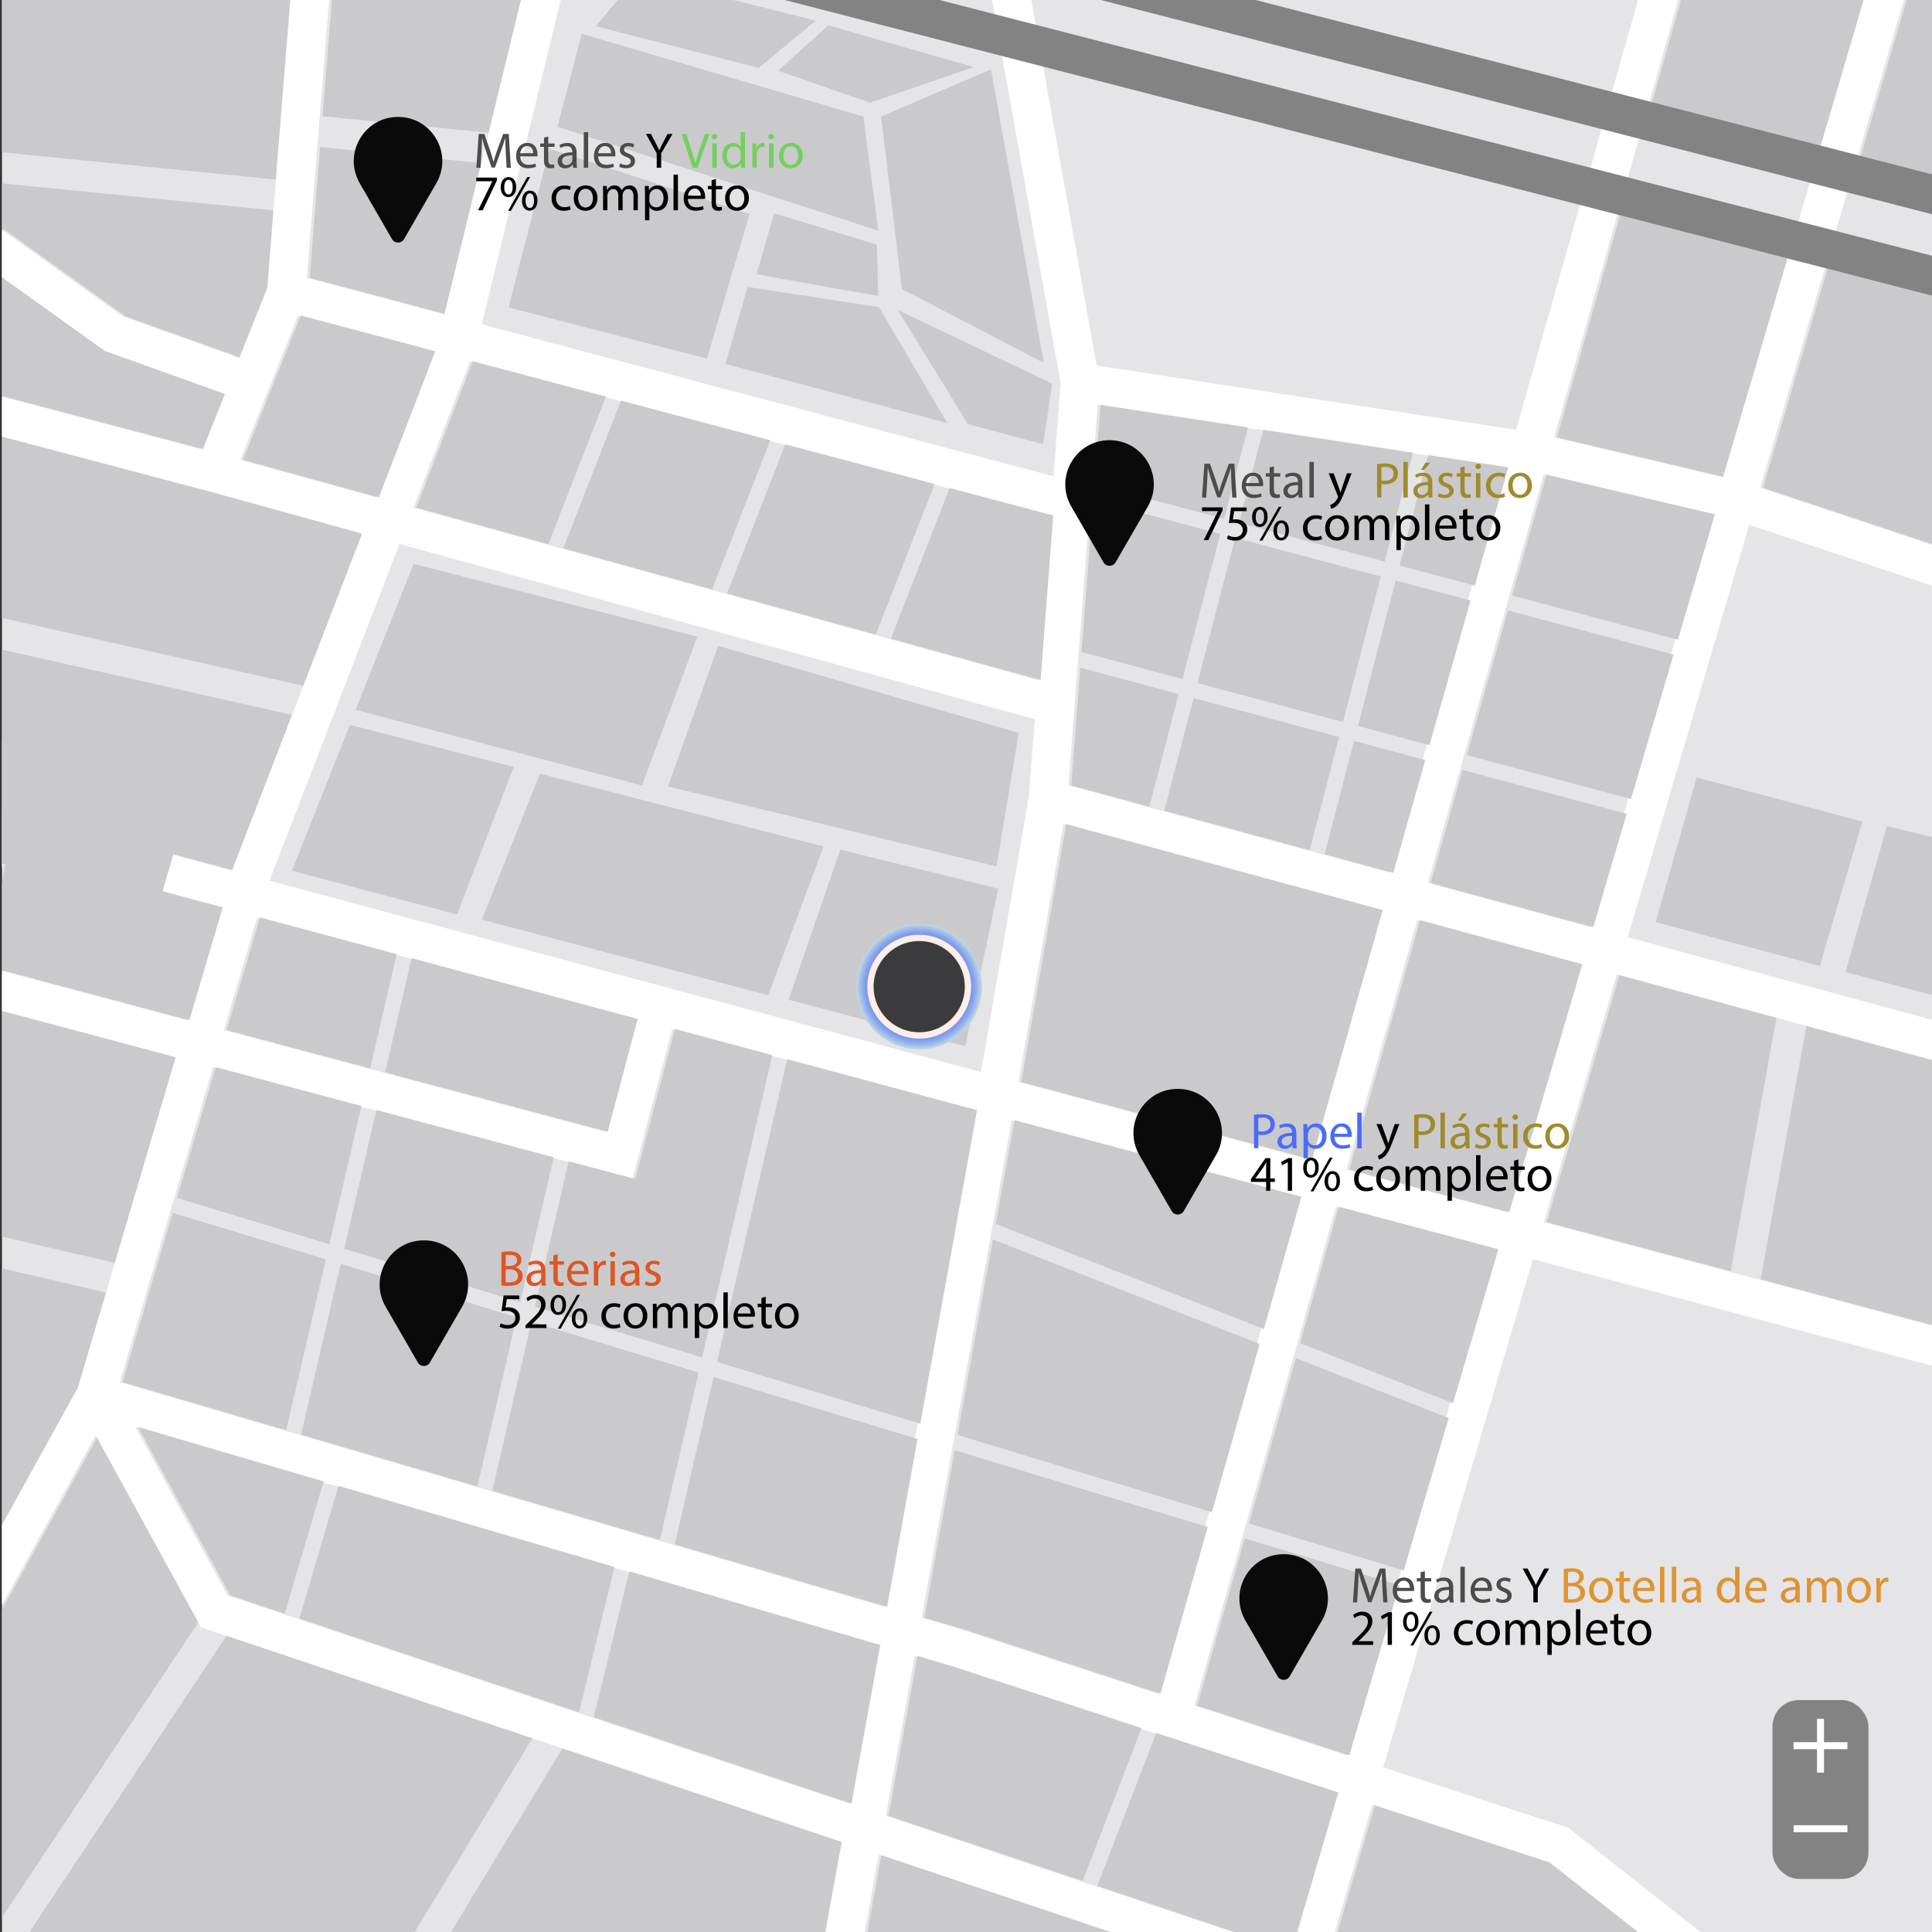 <?xml version="1.0" encoding="UTF-8"?><svg xmlns="http://www.w3.org/2000/svg" xmlns:xlink="http://www.w3.org/1999/xlink" viewBox="0 0 500 500"><rect x="0" y="0" width="500" height="500" fill="#333333" stroke="none"/><defs><style>.aa{fill:#fff;}.ab{fill:#de9433;}.ac{fill:#de5623;}.ad{fill:#4c4c4b;}.ae{fill:#a08a2d;}.af{fill:#0a0a0a;}.ag{fill:#838384;}.ah{fill:#496cfa;}.ai{fill:#3b3b3d;stroke:#ffede9;stroke-width:1.63px;}.ai,.aj{stroke-miterlimit:10;}.ak{clip-path:url(#o);}.al{fill:#75cf60;}.am{fill:#e5e5e7;}.an{fill:#cacacc;}.ao,.aj{fill:none;}.ap{clip-path:url(#p);}.aj{stroke:#fff;stroke-width:1.81px;}.aq{fill:url(#q);}</style><clipPath id="o"><rect class="ao" x="-615.71" width="500" height="500"/></clipPath><clipPath id="p"><rect class="ao" x=".51" width="500" height="500"/></clipPath><radialGradient id="q" cx="237.89" cy="255.35" fx="237.89" fy="255.35" r="16.27" gradientTransform="matrix(1, 0, 0, 1, 0, 0)" gradientUnits="userSpaceOnUse"><stop offset="0" stop-color="#496cfa"/><stop offset=".43" stop-color="#4a6df9"/><stop offset=".59" stop-color="#5173f8"/><stop offset=".7" stop-color="#5d7ef5"/><stop offset=".79" stop-color="#6e8df2"/><stop offset=".87" stop-color="#84a1ee"/><stop offset=".93" stop-color="#9fb9e9"/><stop offset=".99" stop-color="#bed5e2"/><stop offset="1" stop-color="#c3d9e2"/></radialGradient></defs><g id="a"/><g id="b"/><g id="c"/><g id="d"/><g id="e"/><g id="f"/><g id="g"/><g id="h"/><g id="i"/><g id="j"/><g id="k"/><g id="l"/><g id="m"/><g id="n"><g class="ak"><path class="aa" d="M7.25,307.83l2.62-9.65-100.82-27.37L-34.89,93.87C-19.91,71.67,2.5,38.54,3.9,36.67l-8-6c-2.02,2.69-35.65,52.53-39.48,58.2l-.4,.6-21.67,68.39-95.03-31.62L-111.64-40.25l-9.59-2.83-49.08,166.59-43.69-10.32L-173.29-30.3l-9.62-2.73-40.93,144.28-108.57-16.65-24.51-137.15-9.84,1.76,25.03,140.04-1.85,24.02-147.96-39.33,30.3-124.42-9.72-2.37-30.25,124.21-35.58-9.46c3.36-42.85,8.29-104.14,8.91-107.89-.05,.28-.11,.47-.15,.57l-9.49-3.16c-.23,.7-.86,2.56-9.52,113.1l-7.26,18.15-30.14-10.8-159.43-114.26-5.83,8.13,160,114.67,.57,.41,31.11,11.15-5.77,14.41-83.32-22.01-101.02-63.26-5.31,8.48,102.31,64.07,89.03,23.52,39.57,10.92-33.68,87.23-60.53-16.27-118.68-76.25-5.41,8.41,116.51,74.86-7.56,41.25,61.09,16.29-25.31,85.53-97.07,175.45,8.75,4.84,92.94-167.99,27.24,49.69,165.83,55.56c-6.15,33.88-10.51,57.82-10.82,59.26l4.89,1.06,4.88,1.07c.28-1.26,4.66-25.33,10.63-58.18l103.31,34.61-8.08,27.42,9.59,2.83,7.97-27.06,71.81,24.06,3.18-9.48-72.16-24.18,12.11-41.1,45.9,15,61.3,48.28,6.19-7.86-62.7-49.38-47.86-15.64,38.74-131.51L-4.73,383.17l2.58-9.66-214.52-57.22,18.89-64.12L7.25,307.83ZM-68.68,167.39l-31.94,100.79-94.34-25.62,31.44-106.74,94.83,31.56Zm-104.46-34.28l-31.47,106.84-42.1-11.43,29.98-105.68,43.6,10.28Zm-83.23,92.79l-83.35-22.63,7.58-98.5,105.54,16.19-29.77,104.94Zm-111.43,195.69l-9.92-2.91c9.89-54.57,20.09-111,23.31-128.77l74.26,19.81-36.48,128.6-51.17-16.73Zm15.15-141.57l9.9-56.9,1.71-9.85,81.94,22.25-18.32,64.57-75.24-20.07Zm5-104.04l-161.57-44.6,14.63-37.9,150.21,39.93-3.28,42.57Zm-206.41-56.97l14.95-37.36,34.81,9.25-14.6,37.81-35.16-9.7Zm41.22,21.75l164.41,45.38-1.56,20.25-12.36,71.04-184.14-49.5,33.65-87.17Zm60.92,122.94l-7.74,29.18-98.62-26.3,8.62-29.16,97.74,26.27Zm-168.44-13.67l5.52-30.12,55.53,14.93-8.63,29.17-52.42-13.98Zm167.8,55.1l10.3-38.83,78.17,21.01c-6.51,36.01-15.23,84.18-23.26,128.53l-197.87-58.15,24.11-81.51,108.56,28.95Zm-104.77,107.76l-23.91-43.6,192.09,56.45c-2.61,14.41-5.12,28.27-7.44,41.01l-160.75-53.86Zm274.67,92.02l-104.34-34.96c2.36-12.99,4.9-27.04,7.5-41.39l8.67,2.55,100.25,32.77-12.09,41.03Zm14.91-50.63l-39.35-12.86,36.63-129.13,41.31,11.02-38.59,130.98Zm41.41-140.57l-41.41-11.04,18.3-64.53,42,11.41-18.9,64.17Z"/><rect class="ag" x="-258.39" y="-235.23" width="10" height="542.48" transform="translate(-225.04 -218.35) rotate(-75.55)"/><rect class="ag" x="-238.73" y="-251.24" width="10" height="542.48" transform="translate(-194.79 -211.33) rotate(-75.55)"/></g><g class="ap"><rect class="am" x=".51" width="500" height="500"/><g><polygon class="an" points="483.03 0 435.06 0 427.56 26.45 471.87 37.86 483.03 0"/><polygon class="an" points="493.45 0 481.56 40.36 500.51 45.24 500.51 0 493.45 0"/><polygon class="an" points="456.26 126.23 500.51 140.96 500.51 76.64 472.97 69.54 456.26 126.23"/><polygon class="an" points="463.28 67.04 419.26 55.7 402.95 113.2 446.64 123.52 463.28 67.04"/><polygon class="an" points="355.88 466.99 346.15 500 424.65 500 401.78 481.99 355.88 466.99"/><path class="an" d="M224.49,500h63.67l-60.01-20.11c-1.3,7.17-2.53,13.92-3.65,20.11Z"/><polygon class="an" points="455.66 331.06 500.51 343.02 500.51 274.25 467.53 265.29 455.66 331.06"/><polygon class="an" points="419.17 252.16 400.28 316.29 447.9 328.99 459.78 263.19 419.17 252.16"/><path class="an" d="M116.7,500h97.63c1.28-7.02,2.7-14.86,4.24-23.32l-72.87-24.42-28.99,47.73Z"/><polygon class="an" points="25.49 371.44 .51 416.58 .51 496.23 51.72 419.28 25.49 371.44"/><polygon class="an" points="58.76 423.14 7.62 500 107.34 500 137.91 449.66 58.76 423.14"/><path class="an" d="M.51,58.93l32.01,22.94,30.14,10.8,7.26-18.15c.56-7.11,1.08-13.77,1.57-20.01L.51,47.45v11.48Z"/><path class="an" d="M75.87,0H.51V39.41l71.61,7.13c1.57-19.77,2.79-34.92,3.75-46.54Z"/><polygon class="an" points=".51 209.12 60.75 225.32 76.25 185.17 .51 168.12 .51 209.12"/><polygon class="an" points="94.43 138.08 54.86 127.16 .51 112.81 .51 159.92 79.16 177.63 94.43 138.08"/><path class="an" d="M80.15,71.91l35.58,9.46,9.52-39.1-42.42-4.22c-.93,11.65-1.85,23.31-2.68,33.86Z"/><path class="an" d="M135.55,0h-49.64c-.76,9.23-1.59,19.54-2.44,30.07l43.7,4.35L135.55,0Z"/><polygon class="an" points="46.18 273.6 .51 261.43 .51 320.04 30.38 326.99 46.18 273.6"/><polygon class="an" points=".51 395.92 20.87 359.13 28.11 334.67 .51 328.25 .51 395.92"/><polygon class="an" points="27.26 90.4 .51 71.23 .51 102.46 53.18 116.37 58.94 101.96 27.83 90.81 27.26 90.4"/></g><path class="aa" d="M623.47,307.83l2.62-9.65-100.82-27.37,56.06-176.94c14.98-22.2,37.38-55.33,38.79-57.2l-8-6c-2.02,2.69-35.65,52.53-39.48,58.2l-.4,.6-21.67,68.39-95.03-31.62,49.04-166.48-9.59-2.83-49.08,166.59-43.69-10.32L442.93-30.3l-9.62-2.73-40.93,144.28-108.57-16.65-24.51-137.15-9.84,1.76,25.03,140.04-1.85,24.02L124.68,83.94l30.3-124.42-9.72-2.37-30.25,124.21-35.58-9.46c3.36-42.85,8.29-104.14,8.91-107.89-.05,.28-.11,.47-.15,.57l-9.49-3.16c-.23,.7-.86,2.56-9.52,113.1l-7.26,18.15-30.14-10.8L-127.63-32.39l-5.83,8.13L26.54,90.4l.57,.41,31.11,11.15-5.77,14.41L-30.87,94.36-131.89,31.1l-5.31,8.48L-34.89,103.65l89.03,23.52,39.57,10.92-33.68,87.23L-.5,209.04l-118.68-76.25-5.41,8.41L-8.07,216.07l-7.56,41.25,61.09,16.29-25.31,85.53-97.07,175.45,8.75,4.84L24.77,371.44l27.24,49.69,165.83,55.56c-6.15,33.88-10.51,57.82-10.82,59.26l4.89,1.06,4.88,1.07c.28-1.26,4.66-25.33,10.63-58.18l103.31,34.61-8.08,27.42,9.59,2.83,7.97-27.06,71.81,24.06,3.18-9.48-72.16-24.18,12.11-41.1,45.9,15,61.3,48.28,6.19-7.86-62.7-49.38-47.86-15.64,38.74-131.51,214.77,57.29,2.58-9.66-214.52-57.22,18.89-64.12,205.02,55.67Zm-75.92-140.44l-31.94,100.79-94.34-25.62,31.44-106.74,94.83,31.56Zm-104.46-34.28l-31.47,106.84-42.1-11.43,29.98-105.68,43.6,10.28Zm-83.23,92.79l-83.35-22.63,7.58-98.5,105.54,16.19-29.77,104.94Zm-111.43,195.69l-9.92-2.91c9.89-54.57,20.09-111,23.31-128.77l74.26,19.81-36.48,128.6-51.17-16.73Zm15.15-141.57l9.9-56.9,1.71-9.85,81.94,22.25-18.32,64.57-75.24-20.07Zm5-104.04l-161.57-44.6,14.63-37.9,150.21,39.93-3.28,42.57ZM62.17,119.01l14.95-37.36,34.81,9.25-14.6,37.81-35.16-9.7Zm41.22,21.75l164.41,45.38-1.56,20.25-12.36,71.04-184.14-49.5,33.65-87.17Zm60.92,122.94l-7.74,29.18-98.62-26.3,8.62-29.16,97.74,26.27ZM-4.13,250.03l5.52-30.12,55.53,14.93-8.63,29.17-52.42-13.98Zm167.8,55.1l10.3-38.83,78.17,21.01c-6.51,36.01-15.23,84.18-23.26,128.53L31,357.69l24.11-81.51,108.56,28.95Zm-104.77,107.76l-23.91-43.6,192.09,56.45c-2.61,14.41-5.12,28.27-7.44,41.01l-160.75-53.86Zm274.67,92.02l-104.34-34.96c2.36-12.99,4.9-27.04,7.5-41.39l8.67,2.55,100.25,32.77-12.09,41.03Zm14.91-50.63l-39.35-12.86,36.63-129.13,41.31,11.02-38.59,130.98Zm41.41-140.57l-41.41-11.04,18.3-64.53,42,11.41-18.9,64.17Z"/><rect class="ag" x="357.84" y="-235.23" width="10" height="542.48" transform="translate(237.45 378.39) rotate(-75.55)"/><rect class="ag" x="377.5" y="-251.24" width="10" height="542.48" transform="translate(267.7 385.41) rotate(-75.55)"/><polygon class="an" points="390.25 157.98 379.63 195.42 422.11 206.79 433.12 169.4 390.25 157.98"/><polygon class="an" points="443.81 133.11 400.22 122.83 391.34 154.13 434.25 165.56 443.81 133.11"/><polygon class="an" points="370.24 228.52 412.34 239.95 420.98 210.62 378.53 199.27 370.24 228.52"/><polygon class="an" points="358.34 145.34 365.66 117.16 326.93 111.22 320.67 135.31 358.34 145.34"/><polygon class="an" points="279.58 172.81 277.24 203.26 297.46 208.76 305.03 179.61 279.58 172.81"/><polygon class="an" points="322.96 110.61 284.82 104.76 283.23 125.34 316.81 134.28 322.96 110.61"/><polygon class="an" points="315.8 138.15 282.92 129.39 279.89 168.75 306.04 175.74 315.8 138.15"/><polygon class="an" points="308.9 180.65 301.32 209.8 338.95 220.02 346.56 190.72 308.9 180.65"/><polygon class="an" points="361.2 150.24 351.43 187.88 369.96 192.84 380.58 155.4 361.2 150.24"/><polygon class="an" points="381.67 151.56 390.35 120.95 369.64 117.77 362.21 146.37 381.67 151.56"/><polygon class="an" points="342.81 221.07 360.59 225.89 368.87 196.69 350.42 191.75 342.81 221.07"/><polygon class="an" points="309.9 176.78 347.56 186.85 357.34 149.21 319.67 139.18 309.9 176.78"/><path class="an" d="M336.81,309.71l-74.26-19.81c-1.01,5.57-2.7,14.94-4.86,26.85l69.41,27.2,9.71-34.24Z"/><path class="an" d="M239.24,418.67l9.92,2.91,51.17,16.73,12.23-43.11-65.47-19.88c-2.55,14.07-5.21,28.77-7.85,43.34Z"/><path class="an" d="M326,347.82l-69.04-27.05c-2.59,14.31-5.76,31.81-9.16,50.6l65.84,19.99,12.35-43.54Z"/><polygon class="an" points="274.21 223.12 264.31 280.02 339.54 300.09 357.86 235.52 275.92 213.27 274.21 223.12"/><polygon class="an" points="269.31 175.98 272.58 133.41 245.77 126.29 230.55 165.28 269.31 175.98"/><polygon class="an" points="184.29 152.51 199.35 113.94 160.71 103.67 145.79 141.89 184.29 152.51"/><polygon class="an" points="107.74 131.38 141.92 140.82 156.82 102.64 122.37 93.48 107.74 131.38"/><polygon class="an" points="226.67 164.21 241.88 125.25 203.24 114.98 188.17 153.58 226.67 164.21"/><polygon class="an" points="112.65 90.9 77.84 81.64 62.89 119.01 98.05 128.71 112.65 90.9"/><polygon class="an" points="157.29 292.88 165.03 263.7 106.52 247.97 99.67 277.52 157.29 292.88"/><polygon class="an" points="67.29 237.43 58.67 266.58 95.8 276.49 102.66 246.93 67.29 237.43"/><polygon class="an" points="57.65 234.83 2.12 219.91 -3.41 250.03 49.01 264.01 57.65 234.83"/><polygon class="an" points="93.54 286.23 55.83 276.18 45.82 310.03 85.24 322.01 93.54 286.23"/><polygon class="an" points="137.55 342.07 127.4 385.8 170.77 398.55 180.82 355.21 137.55 342.07"/><polygon class="an" points="88.17 327.08 77.92 371.26 123.56 384.67 133.71 340.9 88.17 327.08"/><polygon class="an" points="134.62 337 143.31 299.5 97.41 287.26 89.08 323.17 134.62 337"/><polygon class="an" points="44.68 313.87 31.72 357.69 74.08 370.13 84.34 325.91 44.68 313.87"/><polygon class="an" points="181.72 351.3 199.87 273.06 174.69 266.3 164.39 305.13 147.18 300.54 138.45 338.16 181.72 351.3"/><path class="an" d="M238.18,368.44c5.3-29.26,10.45-57.76,14.68-81.13l-49.12-13.2-18.18,78.36,52.62,15.98Z"/><path class="an" d="M174.61,399.68l54.98,16.16c2.58-14.26,5.24-28.91,7.87-43.43l-52.8-16.03-10.05,43.31Z"/><polygon class="an" points="35.71 369.28 59.62 412.89 73.69 417.6 83.75 383.4 35.71 369.28"/><polygon class="an" points="87.59 384.53 77.49 418.87 149.85 443.12 159.02 405.52 87.59 384.53"/><path class="an" d="M153.66,444.39l66.71,22.35c2.31-12.74,4.83-26.61,7.44-41.01l-64.94-19.08-9.2,37.75Z"/><path class="an" d="M246.12,431.11l-8.67-2.55c-2.6,14.35-5.15,28.39-7.5,41.39l50.24,16.83,15.25-39.55-49.31-16.12Z"/><polygon class="an" points="283.98 488.06 334.28 504.91 346.37 463.88 299.24 448.48 283.98 488.06"/><polygon class="an" points="387.78 323.3 346.48 312.29 336.45 347.62 376.05 363.13 387.78 323.3"/><polygon class="an" points="323.22 394.26 363.3 406.43 374.92 366.98 335.36 351.48 323.22 394.26"/><polygon class="an" points="309.85 441.42 349.2 454.28 362.17 410.27 322.13 398.11 309.85 441.42"/><polygon class="an" points="409.51 249.54 367.51 238.14 349.21 302.67 390.61 313.71 409.51 249.54"/><line class="an" x1="204.36" y1="262.55" x2="204.36" y2="262.55"/><line class="an" x1="421.99" y1="383.28" x2="421.99" y2="383.28"/><line class="an" x1="87.13" y1="379" x2="87.13" y2="379"/><line class="an" x1="162.18" y1="401" x2="162.18" y2="401.01"/><line class="an" x1="146.9" y1="463.67" x2="146.9" y2="463.67"/><line class="an" x1="298.44" y1="445" x2="298.44" y2="445.01"/><polygon class="an" points="439.1 201.19 428.48 238.64 470.96 250 481.98 212.61 439.1 201.19"/><polygon class="an" points="531.92 224.34 488.33 213.79 477.62 251.56 520.53 262.99 531.92 224.34"/><polygon class="an" points="172.89 203.53 257.9 224.22 263.66 189.66 185.85 167.13 172.89 203.53"/><polygon class="an" points="227.3 59.7 223.46 30.18 150.53 8.75 144.27 32.83 227.3 59.7"/><polygon class="an" points="227.47 79.48 193.48 74.27 187.75 94.2 245.17 109.5 227.47 79.48"/><polygon class="an" points="269.98 114.96 272.3 99.3 232.34 80.22 250.51 109.77 269.98 114.96"/><polygon class="an" points="49.62 205.08 -5.91 190.15 -11.44 220.27 40.99 234.25 49.62 205.08"/><polygon class="an" points="90.56 187.59 75.54 225.35 118.29 236.65 132.96 198.47 90.56 187.59"/><polygon class="an" points="131.6 79.58 182.96 92.8 193.98 55.4 142.21 38.48 131.6 79.58"/><polygon class="an" points="204.09 258.73 249.79 270.76 258.34 229.99 217.48 219.86 204.09 258.73"/><line class="an" x1="196.33" y1="232.8" x2="196.33" y2="232.8"/><line class="an" x1="413.96" y1="353.53" x2="413.96" y2="353.53"/><line class="an" x1="79.1" y1="349.25" x2="79.1" y2="349.25"/><line class="an" x1="154.15" y1="371.25" x2="154.15" y2="371.25"/><line class="an" x1="138.87" y1="433.91" x2="138.87" y2="433.91"/><line class="an" x1="290.41" y1="415.25" x2="290.41" y2="415.25"/><polygon class="an" points="107.04 145.93 92.03 183.69 166.14 203.28 180.46 164.76 107.04 145.93"/><polygon class="an" points="139.72 200.23 124.71 237.99 198.82 257.57 213.14 219.06 139.72 200.23"/><polygon class="an" points="226.94 63.3 200.34 55.18 195.79 70.98 227.3 76.62 226.94 63.3"/><polygon class="an" points="256.46 17.94 228.02 30.18 233.42 74.82 270.14 93.9 256.46 17.94"/><polygon class="an" points="196.34 17.58 211.1 5.34 165.02 -6.18 154.22 6.78 196.34 17.58"/><polygon class="an" points="225.14 26.58 251.99 17.37 214.38 6.55 201.38 18.3 225.14 26.58"/></g><path class="af" d="M101.45,61.88l-8.35-14.46c-4.4-7.63,1.1-17.16,9.91-17.16h0c8.81,0,14.31,9.53,9.91,17.16l-8.35,14.46c-.69,1.2-2.43,1.2-3.13,0Z"/><g><rect class="ag" x="458.72" y="439.98" width="24.83" height="46.28" rx="6.81" ry="6.81"/><line class="aj" x1="464.17" y1="451.78" x2="478.11" y2="451.78"/><line class="aj" x1="471.14" y1="444.81" x2="471.14" y2="458.75"/><line class="aj" x1="464.17" y1="473.27" x2="478.11" y2="473.27"/></g><g><circle class="aq" cx="237.89" cy="255.35" r="16.27"/><circle class="ai" cx="237.89" cy="255.35" r="12.62"/></g><path class="af" d="M330.65,433.84l-8.35-14.46c-4.4-7.63,1.1-17.16,9.91-17.16h0c8.81,0,14.31,9.53,9.91,17.16l-8.35,14.46c-.69,1.2-2.43,1.2-3.13,0Z"/><path class="af" d="M108.14,352.62l-8.35-14.46c-4.4-7.63,1.1-17.16,9.91-17.16h0c8.81,0,14.31,9.53,9.91,17.16l-8.35,14.46c-.69,1.2-2.43,1.2-3.13,0Z"/><path class="af" d="M303.23,313.42l-8.35-14.46c-4.4-7.63,1.1-17.16,9.91-17.16h0c8.81,0,14.31,9.53,9.91,17.16l-8.35,14.46c-.69,1.2-2.43,1.2-3.13,0Z"/><path class="af" d="M285.59,145.54l-8.35-14.46c-4.4-7.63,1.1-17.16,9.91-17.16h0c8.81,0,14.31,9.53,9.91,17.16l-8.35,14.46c-.69,1.2-2.43,1.2-3.13,0Z"/><g><path class="ad" d="M357.76,410.85c-.06-1.22-.14-2.69-.13-3.78h-.04c-.3,1.03-.66,2.12-1.1,3.33l-1.55,4.25h-.86l-1.42-4.17c-.42-1.23-.77-2.37-1.01-3.41h-.03c-.03,1.09-.09,2.56-.17,3.87l-.23,3.76h-1.08l.61-8.76h1.44l1.5,4.24c.36,1.08,.66,2.04,.88,2.95h.04c.22-.88,.53-1.85,.92-2.95l1.56-4.24h1.44l.55,8.76h-1.1l-.22-3.85Z"/><path class="ad" d="M361.51,411.76c.03,1.55,1.01,2.18,2.16,2.18,.82,0,1.31-.14,1.74-.33l.2,.82c-.4,.18-1.09,.39-2.09,.39-1.94,0-3.09-1.27-3.09-3.17s1.12-3.39,2.95-3.39c2.05,0,2.6,1.81,2.6,2.96,0,.23-.03,.42-.04,.53h-4.42Zm3.35-.82c.01-.73-.3-1.86-1.59-1.86-1.16,0-1.66,1.07-1.76,1.86h3.34Z"/><path class="ad" d="M368.76,406.6v1.81h1.64v.87h-1.64v3.39c0,.78,.22,1.22,.86,1.22,.3,0,.52-.04,.66-.08l.05,.86c-.22,.09-.57,.16-1.01,.16-.53,0-.96-.17-1.23-.48-.33-.34-.44-.9-.44-1.64v-3.43h-.97v-.87h.97v-1.51l1.12-.3Z"/><path class="ad" d="M375.17,414.7l-.09-.79h-.04c-.35,.49-1.03,.94-1.92,.94-1.27,0-1.92-.9-1.92-1.81,0-1.52,1.35-2.35,3.78-2.34v-.13c0-.52-.14-1.46-1.43-1.46-.58,0-1.2,.18-1.64,.47l-.26-.75c.52-.34,1.27-.56,2.07-.56,1.92,0,2.39,1.31,2.39,2.57v2.35c0,.55,.03,1.08,.1,1.51h-1.04Zm-.17-3.21c-1.25-.03-2.67,.2-2.67,1.42,0,.74,.49,1.09,1.08,1.09,.82,0,1.34-.52,1.52-1.05,.04-.12,.07-.25,.07-.36v-1.09Z"/><path class="ad" d="M377.95,405.47h1.14v9.23h-1.14v-9.23Z"/><path class="ad" d="M381.66,411.76c.03,1.55,1.01,2.18,2.16,2.18,.82,0,1.31-.14,1.74-.33l.2,.82c-.4,.18-1.09,.39-2.09,.39-1.94,0-3.09-1.27-3.09-3.17s1.12-3.39,2.95-3.39c2.05,0,2.6,1.81,2.6,2.96,0,.23-.03,.42-.04,.53h-4.42Zm3.35-.82c.01-.73-.3-1.86-1.59-1.86-1.16,0-1.66,1.07-1.76,1.86h3.34Z"/><path class="ad" d="M387.38,413.53c.34,.22,.94,.46,1.51,.46,.83,0,1.22-.42,1.22-.94s-.33-.84-1.17-1.16c-1.13-.4-1.66-1.03-1.66-1.78,0-1.01,.82-1.85,2.17-1.85,.64,0,1.2,.18,1.55,.39l-.29,.83c-.25-.16-.7-.36-1.29-.36-.68,0-1.05,.39-1.05,.86,0,.52,.38,.75,1.2,1.07,1.09,.42,1.65,.96,1.65,1.9,0,1.1-.86,1.88-2.35,1.88-.69,0-1.33-.17-1.77-.43l.29-.87Z"/><path d="M396.83,414.7v-3.72l-2.77-5.04h1.29l1.24,2.42c.34,.66,.6,1.2,.87,1.81h.03c.25-.57,.55-1.14,.88-1.81l1.26-2.42h1.29l-2.94,5.03v3.73h-1.14Z"/><path class="ab" d="M404.67,406.05c.49-.1,1.27-.18,2.07-.18,1.13,0,1.86,.19,2.41,.64,.46,.34,.73,.86,.73,1.55,0,.85-.56,1.59-1.48,1.92v.03c.83,.21,1.81,.9,1.81,2.2,0,.75-.3,1.33-.74,1.75-.61,.56-1.6,.82-3.03,.82-.78,0-1.38-.05-1.75-.1v-8.62Zm1.13,3.59h1.03c1.2,0,1.9-.62,1.9-1.47,0-1.03-.78-1.43-1.92-1.43-.52,0-.82,.04-1,.08v2.82Zm0,4.2c.22,.04,.55,.05,.95,.05,1.17,0,2.25-.43,2.25-1.7,0-1.2-1.03-1.69-2.26-1.69h-.94v3.34Z"/><path class="ab" d="M417.42,411.5c0,2.33-1.61,3.34-3.13,3.34-1.7,0-3.02-1.25-3.02-3.24,0-2.11,1.38-3.34,3.12-3.34s3.03,1.31,3.03,3.24Zm-4.99,.07c0,1.38,.79,2.42,1.91,2.42s1.91-1.03,1.91-2.44c0-1.07-.53-2.42-1.89-2.42s-1.94,1.25-1.94,2.44Z"/><path class="ab" d="M420.24,406.6v1.81h1.64v.87h-1.64v3.39c0,.78,.22,1.22,.86,1.22,.3,0,.52-.04,.66-.08l.05,.86c-.22,.09-.57,.16-1.01,.16-.53,0-.96-.17-1.23-.48-.33-.34-.44-.9-.44-1.64v-3.43h-.97v-.87h.97v-1.51l1.12-.3Z"/><path class="ab" d="M423.72,411.76c.03,1.55,1.01,2.18,2.16,2.18,.82,0,1.31-.14,1.74-.33l.2,.82c-.4,.18-1.09,.39-2.09,.39-1.94,0-3.09-1.27-3.09-3.17s1.12-3.39,2.95-3.39c2.05,0,2.6,1.81,2.6,2.96,0,.23-.03,.42-.04,.53h-4.42Zm3.35-.82c.01-.73-.3-1.86-1.59-1.86-1.16,0-1.66,1.07-1.76,1.86h3.34Z"/><path class="ab" d="M429.6,405.47h1.14v9.23h-1.14v-9.23Z"/><path class="ab" d="M432.67,405.47h1.14v9.23h-1.14v-9.23Z"/><path class="ab" d="M439.22,414.7l-.09-.79h-.04c-.35,.49-1.03,.94-1.92,.94-1.27,0-1.92-.9-1.92-1.81,0-1.52,1.35-2.35,3.78-2.34v-.13c0-.52-.14-1.46-1.43-1.46-.58,0-1.2,.18-1.64,.47l-.26-.75c.52-.34,1.27-.56,2.07-.56,1.92,0,2.39,1.31,2.39,2.57v2.35c0,.55,.03,1.08,.1,1.51h-1.04Zm-.17-3.21c-1.25-.03-2.67,.2-2.67,1.42,0,.74,.49,1.09,1.08,1.09,.82,0,1.34-.52,1.52-1.05,.04-.12,.07-.25,.07-.36v-1.09Z"/><path class="ab" d="M450.19,405.47v7.61c0,.56,.01,1.2,.05,1.62h-1.03l-.05-1.09h-.03c-.35,.7-1.12,1.23-2.14,1.23-1.52,0-2.69-1.29-2.69-3.2-.01-2.09,1.29-3.38,2.82-3.38,.96,0,1.61,.46,1.9,.96h.03v-3.76h1.14Zm-1.14,5.5c0-.14-.01-.34-.05-.48-.17-.73-.79-1.33-1.65-1.33-1.18,0-1.88,1.04-1.88,2.43,0,1.27,.62,2.33,1.86,2.33,.77,0,1.47-.51,1.68-1.37,.04-.16,.05-.31,.05-.49v-1.09Z"/><path class="ab" d="M452.73,411.76c.03,1.55,1.01,2.18,2.16,2.18,.82,0,1.31-.14,1.74-.33l.2,.82c-.4,.18-1.09,.39-2.09,.39-1.94,0-3.09-1.27-3.09-3.17s1.12-3.39,2.95-3.39c2.05,0,2.6,1.81,2.6,2.96,0,.23-.03,.42-.04,.53h-4.42Zm3.35-.82c.01-.73-.3-1.86-1.59-1.86-1.16,0-1.66,1.07-1.76,1.86h3.34Z"/><path class="ab" d="M464.84,414.7l-.09-.79h-.04c-.35,.49-1.03,.94-1.92,.94-1.27,0-1.92-.9-1.92-1.81,0-1.52,1.35-2.35,3.78-2.34v-.13c0-.52-.14-1.46-1.43-1.46-.59,0-1.2,.18-1.64,.47l-.26-.75c.52-.34,1.27-.56,2.07-.56,1.92,0,2.39,1.31,2.39,2.57v2.35c0,.55,.03,1.08,.1,1.51h-1.04Zm-.17-3.21c-1.25-.03-2.67,.2-2.67,1.42,0,.74,.49,1.09,1.08,1.09,.82,0,1.34-.52,1.52-1.05,.04-.12,.06-.25,.06-.36v-1.09Z"/><path class="ab" d="M467.62,410.11c0-.65-.01-1.18-.05-1.7h1l.05,1.01h.04c.35-.6,.94-1.16,1.98-1.16,.86,0,1.51,.52,1.78,1.26h.03c.19-.35,.44-.62,.7-.82,.38-.29,.79-.44,1.39-.44,.83,0,2.07,.55,2.07,2.73v3.71h-1.12v-3.56c0-1.21-.44-1.94-1.37-1.94-.65,0-1.16,.48-1.35,1.04-.05,.16-.09,.36-.09,.57v3.89h-1.12v-3.77c0-1-.44-1.73-1.31-1.73-.71,0-1.24,.57-1.42,1.14-.07,.17-.09,.36-.09,.56v3.8h-1.12v-4.59Z"/><path class="ab" d="M484.16,411.5c0,2.33-1.61,3.34-3.13,3.34-1.7,0-3.02-1.25-3.02-3.24,0-2.11,1.38-3.34,3.12-3.34s3.03,1.31,3.03,3.24Zm-4.99,.07c0,1.38,.79,2.42,1.91,2.42s1.91-1.03,1.91-2.44c0-1.07-.53-2.42-1.89-2.42s-1.94,1.25-1.94,2.44Z"/><path class="ab" d="M485.6,410.37c0-.74-.01-1.38-.05-1.96h1l.04,1.23h.05c.29-.84,.97-1.38,1.74-1.38,.13,0,.22,.01,.33,.04v1.08c-.12-.03-.23-.04-.39-.04-.81,0-1.38,.61-1.53,1.47-.03,.16-.05,.34-.05,.53v3.35h-1.13v-4.33Z"/><path d="M349.97,425.7v-.7l.9-.87c2.16-2.05,3.13-3.15,3.15-4.42,0-.86-.42-1.65-1.68-1.65-.77,0-1.4,.39-1.79,.71l-.36-.81c.58-.49,1.42-.86,2.39-.86,1.82,0,2.59,1.25,2.59,2.46,0,1.56-1.13,2.82-2.91,4.54l-.68,.62v.03h3.8v.95h-5.4Z"/><path d="M359.13,418.31h-.03l-1.47,.79-.22-.87,1.85-.99h.97v8.45h-1.1v-7.38Z"/><path d="M367.12,419.63c0,1.78-.94,2.67-2.03,2.67s-1.96-.84-1.98-2.55c0-1.69,.92-2.64,2.04-2.64,1.18,0,1.96,.91,1.96,2.52Zm-3.09,.08c-.03,1.08,.38,1.9,1.09,1.9,.75,0,1.09-.81,1.09-1.92,0-1.03-.3-1.88-1.09-1.88-.71,0-1.09,.84-1.09,1.91Zm.99,6.14l4.97-8.74h.73l-4.97,8.74h-.73Zm7.61-2.72c0,1.78-.94,2.67-2.02,2.67s-1.96-.84-1.98-2.54c0-1.7,.92-2.65,2.04-2.65,1.18,0,1.95,.91,1.95,2.52Zm-3.09,.08c-.01,1.08,.4,1.9,1.11,1.9,.75,0,1.09-.81,1.09-1.92,0-1.03-.3-1.88-1.09-1.88-.71,0-1.11,.84-1.11,1.91Z"/><path d="M381.21,425.46c-.3,.16-.96,.36-1.81,.36-1.9,0-3.13-1.29-3.13-3.21s1.33-3.34,3.38-3.34c.68,0,1.27,.17,1.59,.32l-.26,.88c-.27-.16-.7-.3-1.33-.3-1.44,0-2.22,1.07-2.22,2.38,0,1.46,.94,2.35,2.18,2.35,.65,0,1.08-.17,1.4-.31l.2,.86Z"/><path d="M388.17,422.5c0,2.33-1.61,3.34-3.13,3.34-1.7,0-3.02-1.25-3.02-3.24,0-2.11,1.38-3.34,3.12-3.34s3.03,1.31,3.03,3.24Zm-4.99,.07c0,1.38,.79,2.42,1.91,2.42s1.91-1.03,1.91-2.44c0-1.07-.53-2.42-1.89-2.42s-1.94,1.25-1.94,2.44Z"/><path d="M389.61,421.11c0-.65-.01-1.18-.05-1.7h1l.05,1.01h.04c.35-.6,.94-1.16,1.98-1.16,.86,0,1.51,.52,1.78,1.26h.03c.19-.35,.44-.62,.7-.82,.38-.29,.79-.44,1.39-.44,.83,0,2.07,.55,2.07,2.73v3.71h-1.12v-3.56c0-1.21-.44-1.94-1.37-1.94-.65,0-1.16,.48-1.35,1.04-.05,.16-.09,.36-.09,.57v3.89h-1.12v-3.77c0-1-.44-1.73-1.31-1.73-.71,0-1.24,.57-1.42,1.14-.07,.17-.09,.36-.09,.56v3.8h-1.12v-4.59Z"/><path d="M400.45,421.46c0-.81-.03-1.46-.05-2.05h1.03l.05,1.08h.03c.47-.77,1.21-1.22,2.24-1.22,1.52,0,2.67,1.29,2.67,3.2,0,2.26-1.38,3.38-2.86,3.38-.83,0-1.56-.36-1.94-.99h-.03v3.42h-1.13v-6.81Zm1.13,1.68c0,.17,.03,.33,.05,.47,.21,.79,.9,1.34,1.72,1.34,1.21,0,1.91-.99,1.91-2.43,0-1.26-.66-2.34-1.87-2.34-.78,0-1.51,.56-1.73,1.42-.04,.14-.08,.31-.08,.47v1.08Z"/><path d="M407.85,416.47h1.14v9.23h-1.14v-9.23Z"/><path d="M411.55,422.76c.03,1.55,1.01,2.18,2.16,2.18,.82,0,1.31-.14,1.74-.33l.2,.82c-.4,.18-1.09,.39-2.09,.39-1.94,0-3.09-1.27-3.09-3.17s1.12-3.39,2.95-3.39c2.05,0,2.6,1.81,2.6,2.96,0,.23-.03,.42-.04,.53h-4.42Zm3.35-.82c.01-.73-.3-1.86-1.59-1.86-1.16,0-1.66,1.07-1.76,1.86h3.34Z"/><path d="M418.81,417.6v1.81h1.64v.87h-1.64v3.39c0,.78,.22,1.22,.86,1.22,.3,0,.52-.04,.66-.08l.05,.86c-.22,.09-.57,.16-1.01,.16-.53,0-.96-.17-1.23-.48-.33-.34-.44-.9-.44-1.64v-3.43h-.97v-.87h.97v-1.51l1.12-.3Z"/><path d="M427.35,422.5c0,2.33-1.61,3.34-3.13,3.34-1.7,0-3.02-1.25-3.02-3.24,0-2.11,1.38-3.34,3.12-3.34s3.03,1.31,3.03,3.24Zm-4.99,.07c0,1.38,.79,2.42,1.91,2.42s1.91-1.03,1.91-2.44c0-1.07-.53-2.42-1.89-2.42s-1.94,1.25-1.94,2.44Z"/></g><g><path class="ah" d="M324.53,288.52c.55-.09,1.26-.17,2.17-.17,1.12,0,1.94,.26,2.46,.73,.48,.42,.77,1.05,.77,1.83s-.23,1.42-.68,1.87c-.6,.64-1.57,.96-2.68,.96-.34,0-.65-.01-.91-.08v3.51h-1.13v-8.66Zm1.13,4.22c.25,.07,.56,.09,.94,.09,1.37,0,2.2-.66,2.2-1.87s-.82-1.72-2.07-1.72c-.49,0-.87,.04-1.07,.09v3.41Z"/><path class="ah" d="M334.56,297.18l-.09-.79h-.04c-.35,.49-1.03,.94-1.92,.94-1.27,0-1.92-.9-1.92-1.81,0-1.52,1.35-2.35,3.78-2.34v-.13c0-.52-.14-1.46-1.43-1.46-.59,0-1.2,.18-1.64,.47l-.26-.75c.52-.34,1.27-.56,2.07-.56,1.92,0,2.39,1.31,2.39,2.57v2.35c0,.55,.03,1.08,.1,1.51h-1.04Zm-.17-3.21c-1.25-.03-2.67,.2-2.67,1.42,0,.74,.49,1.09,1.08,1.09,.82,0,1.34-.52,1.52-1.05,.04-.12,.06-.25,.06-.36v-1.09Z"/><path class="ah" d="M337.34,292.94c0-.81-.03-1.46-.05-2.05h1.03l.05,1.08h.03c.47-.77,1.21-1.22,2.24-1.22,1.52,0,2.67,1.29,2.67,3.2,0,2.26-1.38,3.38-2.86,3.38-.83,0-1.56-.36-1.94-.99h-.03v3.42h-1.13v-6.81Zm1.13,1.68c0,.17,.03,.33,.05,.47,.21,.79,.9,1.34,1.72,1.34,1.21,0,1.91-.99,1.91-2.43,0-1.26-.66-2.34-1.87-2.34-.78,0-1.51,.56-1.73,1.42-.04,.14-.08,.31-.08,.47v1.08Z"/><path class="ah" d="M345.37,294.24c.03,1.55,1.01,2.18,2.16,2.18,.82,0,1.31-.14,1.74-.33l.2,.82c-.4,.18-1.09,.39-2.09,.39-1.94,0-3.09-1.27-3.09-3.17s1.12-3.39,2.95-3.39c2.05,0,2.6,1.81,2.6,2.96,0,.23-.03,.42-.04,.53h-4.42Zm3.35-.82c.01-.73-.3-1.86-1.59-1.86-1.16,0-1.66,1.07-1.76,1.86h3.34Z"/><path class="ah" d="M351.25,287.95h1.14v9.23h-1.14v-9.23Z"/><path d="M357.49,290.89l1.38,3.72c.14,.42,.3,.91,.4,1.29h.03c.12-.38,.25-.86,.4-1.31l1.25-3.69h1.21l-1.72,4.49c-.82,2.16-1.38,3.26-2.16,3.94-.56,.49-1.12,.69-1.4,.74l-.29-.96c.29-.09,.66-.27,1-.56,.31-.25,.7-.69,.96-1.27,.05-.12,.09-.21,.09-.27s-.03-.16-.08-.3l-2.33-5.8h1.25Z"/><path class="ae" d="M365.99,288.52c.55-.09,1.26-.17,2.17-.17,1.12,0,1.94,.26,2.46,.73,.48,.42,.77,1.05,.77,1.83s-.23,1.42-.68,1.87c-.6,.64-1.57,.96-2.68,.96-.34,0-.65-.01-.91-.08v3.51h-1.13v-8.66Zm1.13,4.22c.25,.07,.56,.09,.94,.09,1.37,0,2.2-.66,2.2-1.87s-.82-1.72-2.07-1.72c-.49,0-.87,.04-1.07,.09v3.41Z"/><path class="ae" d="M372.8,287.95h1.14v9.23h-1.14v-9.23Z"/><path class="ae" d="M379.35,297.18l-.09-.79h-.04c-.35,.49-1.03,.94-1.92,.94-1.27,0-1.92-.9-1.92-1.81,0-1.52,1.35-2.35,3.78-2.34v-.13c0-.52-.14-1.46-1.43-1.46-.58,0-1.2,.18-1.64,.47l-.26-.75c.52-.34,1.27-.56,2.07-.56,1.92,0,2.39,1.31,2.39,2.57v2.35c0,.55,.03,1.08,.1,1.51h-1.04Zm-.17-3.21c-1.25-.03-2.67,.2-2.67,1.42,0,.74,.49,1.09,1.08,1.09,.82,0,1.34-.52,1.52-1.05,.04-.12,.07-.25,.07-.36v-1.09Zm.57-5.8l-1.59,1.86h-.82l1.14-1.86h1.26Z"/><path class="ae" d="M381.98,296.01c.34,.22,.94,.46,1.51,.46,.83,0,1.22-.42,1.22-.94s-.33-.84-1.17-1.16c-1.13-.4-1.66-1.03-1.66-1.78,0-1.01,.82-1.85,2.17-1.85,.64,0,1.2,.18,1.55,.39l-.29,.83c-.25-.16-.7-.36-1.29-.36-.68,0-1.05,.39-1.05,.86,0,.52,.38,.75,1.2,1.07,1.09,.42,1.65,.96,1.65,1.9,0,1.1-.86,1.88-2.35,1.88-.69,0-1.33-.17-1.77-.43l.29-.87Z"/><path class="ae" d="M388.66,289.08v1.81h1.64v.87h-1.64v3.39c0,.78,.22,1.22,.86,1.22,.3,0,.52-.04,.66-.08l.05,.86c-.22,.09-.57,.16-1.01,.16-.53,0-.96-.17-1.23-.48-.33-.34-.44-.9-.44-1.64v-3.43h-.97v-.87h.97v-1.51l1.12-.3Z"/><path class="ae" d="M392.86,289.12c.01,.39-.27,.7-.73,.7-.4,0-.69-.31-.69-.7s.3-.71,.72-.71,.7,.31,.7,.71Zm-1.27,8.06v-6.29h1.14v6.29h-1.14Z"/><path class="ae" d="M399.11,296.94c-.3,.16-.96,.36-1.81,.36-1.9,0-3.13-1.29-3.13-3.21s1.33-3.34,3.38-3.34c.68,0,1.27,.17,1.59,.32l-.26,.88c-.27-.16-.7-.3-1.33-.3-1.44,0-2.22,1.07-2.22,2.38,0,1.46,.94,2.35,2.18,2.35,.65,0,1.08-.17,1.4-.31l.2,.86Z"/><path class="ae" d="M406.07,293.98c0,2.33-1.61,3.34-3.13,3.34-1.7,0-3.02-1.25-3.02-3.24,0-2.11,1.38-3.34,3.12-3.34s3.03,1.31,3.03,3.24Zm-4.99,.07c0,1.38,.79,2.42,1.91,2.42s1.91-1.03,1.91-2.44c0-1.07-.53-2.42-1.89-2.42s-1.94,1.25-1.94,2.44Z"/><path d="M327.67,308.18v-2.3h-3.93v-.75l3.77-5.4h1.24v5.25h1.18v.9h-1.18v2.3h-1.08Zm0-3.2v-2.82c0-.44,.01-.88,.04-1.33h-.04c-.26,.49-.47,.86-.7,1.25l-2.07,2.87v.03h2.77Z"/><path d="M333.28,300.79h-.03l-1.47,.79-.22-.87,1.85-.99h.97v8.45h-1.1v-7.38Z"/><path d="M341.28,302.11c0,1.78-.94,2.67-2.03,2.67s-1.96-.84-1.98-2.55c0-1.69,.92-2.64,2.04-2.64,1.18,0,1.96,.91,1.96,2.52Zm-3.09,.08c-.03,1.08,.38,1.9,1.09,1.9,.75,0,1.09-.81,1.09-1.92,0-1.03-.3-1.88-1.09-1.88-.72,0-1.09,.84-1.09,1.91Zm.99,6.14l4.97-8.74h.73l-4.97,8.74h-.73Zm7.61-2.72c0,1.78-.94,2.67-2.02,2.67s-1.96-.84-1.98-2.54c0-1.7,.92-2.65,2.04-2.65,1.18,0,1.95,.91,1.95,2.52Zm-3.09,.08c-.01,1.08,.4,1.9,1.11,1.9,.75,0,1.09-.81,1.09-1.92,0-1.03-.3-1.88-1.09-1.88-.71,0-1.11,.84-1.11,1.91Z"/><path d="M355.37,307.94c-.3,.16-.96,.36-1.81,.36-1.9,0-3.13-1.29-3.13-3.21s1.33-3.34,3.38-3.34c.68,0,1.27,.17,1.59,.32l-.26,.88c-.27-.16-.7-.3-1.33-.3-1.44,0-2.22,1.07-2.22,2.38,0,1.46,.94,2.35,2.18,2.35,.65,0,1.08-.17,1.4-.31l.2,.86Z"/><path d="M362.32,304.98c0,2.33-1.61,3.34-3.13,3.34-1.7,0-3.02-1.25-3.02-3.24,0-2.11,1.38-3.34,3.12-3.34s3.03,1.31,3.03,3.24Zm-4.99,.07c0,1.38,.79,2.42,1.91,2.42s1.91-1.03,1.91-2.44c0-1.07-.53-2.42-1.89-2.42s-1.94,1.25-1.94,2.44Z"/><path d="M363.77,303.59c0-.65-.01-1.18-.05-1.7h1l.05,1.01h.04c.35-.6,.94-1.16,1.98-1.16,.86,0,1.51,.52,1.78,1.26h.03c.19-.35,.44-.62,.7-.82,.38-.29,.79-.44,1.39-.44,.83,0,2.07,.55,2.07,2.73v3.71h-1.12v-3.56c0-1.21-.44-1.94-1.37-1.94-.65,0-1.16,.48-1.35,1.04-.05,.16-.09,.36-.09,.57v3.89h-1.12v-3.77c0-1-.44-1.73-1.31-1.73-.71,0-1.24,.57-1.42,1.14-.07,.17-.09,.36-.09,.56v3.8h-1.12v-4.59Z"/><path d="M374.61,303.94c0-.81-.03-1.46-.05-2.05h1.03l.05,1.08h.03c.47-.77,1.21-1.22,2.24-1.22,1.52,0,2.67,1.29,2.67,3.2,0,2.26-1.38,3.38-2.86,3.38-.83,0-1.56-.36-1.94-.99h-.03v3.42h-1.13v-6.81Zm1.13,1.68c0,.17,.03,.33,.05,.47,.21,.79,.9,1.34,1.72,1.34,1.21,0,1.91-.99,1.91-2.43,0-1.26-.66-2.34-1.87-2.34-.78,0-1.51,.56-1.73,1.42-.04,.14-.08,.31-.08,.47v1.08Z"/><path d="M382,298.95h1.14v9.23h-1.14v-9.23Z"/><path d="M385.71,305.24c.03,1.55,1.01,2.18,2.16,2.18,.82,0,1.31-.14,1.74-.33l.2,.82c-.4,.18-1.09,.39-2.09,.39-1.94,0-3.09-1.27-3.09-3.17s1.12-3.39,2.95-3.39c2.05,0,2.6,1.81,2.6,2.96,0,.23-.03,.42-.04,.53h-4.42Zm3.35-.82c.01-.73-.3-1.86-1.59-1.86-1.16,0-1.66,1.07-1.76,1.86h3.34Z"/><path d="M392.96,300.08v1.81h1.64v.87h-1.64v3.39c0,.78,.22,1.22,.86,1.22,.3,0,.52-.04,.66-.08l.05,.86c-.22,.09-.57,.16-1.01,.16-.53,0-.96-.17-1.23-.48-.33-.34-.44-.9-.44-1.64v-3.43h-.97v-.87h.97v-1.51l1.12-.3Z"/><path d="M401.5,304.98c0,2.33-1.61,3.34-3.13,3.34-1.7,0-3.02-1.25-3.02-3.24,0-2.11,1.38-3.34,3.12-3.34s3.03,1.31,3.03,3.24Zm-4.99,.07c0,1.38,.79,2.42,1.91,2.42s1.91-1.03,1.91-2.44c0-1.07-.53-2.42-1.89-2.42s-1.94,1.25-1.94,2.44Z"/></g><g><path class="ad" d="M130.9,39.57c-.06-1.22-.14-2.69-.13-3.78h-.04c-.3,1.03-.66,2.12-1.1,3.33l-1.55,4.25h-.86l-1.42-4.17c-.42-1.23-.77-2.37-1.01-3.41h-.03c-.03,1.09-.09,2.56-.17,3.87l-.23,3.76h-1.08l.61-8.76h1.44l1.49,4.24c.36,1.08,.66,2.04,.88,2.95h.04c.22-.88,.53-1.85,.92-2.95l1.56-4.24h1.44l.55,8.76h-1.1l-.22-3.85Z"/><path class="ad" d="M134.64,40.48c.03,1.55,1.01,2.18,2.16,2.18,.82,0,1.31-.14,1.74-.33l.2,.82c-.4,.18-1.09,.39-2.09,.39-1.94,0-3.09-1.27-3.09-3.17s1.12-3.39,2.95-3.39c2.05,0,2.6,1.81,2.6,2.96,0,.23-.03,.42-.04,.53h-4.42Zm3.35-.82c.01-.73-.3-1.86-1.59-1.86-1.16,0-1.66,1.07-1.76,1.86h3.34Z"/><path class="ad" d="M141.89,35.32v1.81h1.64v.87h-1.64v3.39c0,.78,.22,1.22,.86,1.22,.3,0,.52-.04,.66-.08l.05,.86c-.22,.09-.57,.16-1.01,.16-.53,0-.96-.17-1.23-.48-.33-.34-.44-.9-.44-1.64v-3.43h-.97v-.87h.97v-1.51l1.12-.3Z"/><path class="ad" d="M148.3,43.42l-.09-.79h-.04c-.35,.49-1.03,.94-1.92,.94-1.27,0-1.92-.9-1.92-1.81,0-1.52,1.35-2.35,3.78-2.34v-.13c0-.52-.14-1.46-1.43-1.46-.59,0-1.2,.18-1.64,.47l-.26-.75c.52-.34,1.27-.56,2.07-.56,1.92,0,2.39,1.31,2.39,2.57v2.35c0,.55,.03,1.08,.1,1.51h-1.04Zm-.17-3.21c-1.25-.03-2.67,.2-2.67,1.42,0,.74,.49,1.09,1.08,1.09,.82,0,1.34-.52,1.52-1.05,.04-.12,.06-.25,.06-.36v-1.09Z"/><path class="ad" d="M151.08,34.19h1.14v9.23h-1.14v-9.23Z"/><path class="ad" d="M154.79,40.48c.03,1.55,1.01,2.18,2.16,2.18,.82,0,1.31-.14,1.74-.33l.2,.82c-.4,.18-1.09,.39-2.09,.39-1.94,0-3.09-1.27-3.09-3.17s1.12-3.39,2.95-3.39c2.05,0,2.6,1.81,2.6,2.96,0,.23-.03,.42-.04,.53h-4.42Zm3.35-.82c.01-.73-.3-1.86-1.59-1.86-1.16,0-1.66,1.07-1.76,1.86h3.34Z"/><path class="ad" d="M160.51,42.25c.34,.22,.94,.46,1.51,.46,.83,0,1.22-.42,1.22-.94s-.33-.84-1.17-1.16c-1.13-.4-1.66-1.03-1.66-1.78,0-1.01,.82-1.85,2.17-1.85,.64,0,1.2,.18,1.55,.39l-.29,.83c-.25-.16-.7-.36-1.29-.36-.68,0-1.05,.39-1.05,.86,0,.52,.38,.75,1.2,1.07,1.09,.42,1.65,.96,1.65,1.9,0,1.1-.86,1.88-2.35,1.88-.69,0-1.33-.17-1.77-.43l.29-.87Z"/><path d="M169.96,43.42v-3.72l-2.77-5.04h1.29l1.24,2.42c.34,.66,.6,1.2,.87,1.81h.03c.25-.57,.55-1.14,.88-1.81l1.26-2.42h1.29l-2.94,5.03v3.73h-1.14Z"/><path class="al" d="M179.25,43.42l-2.86-8.76h1.22l1.36,4.32c.38,1.18,.7,2.25,.94,3.28h.03c.25-1.01,.61-2.12,1-3.26l1.48-4.33h1.21l-3.13,8.76h-1.25Z"/><path class="al" d="M185.61,35.36c.01,.39-.27,.7-.73,.7-.4,0-.69-.31-.69-.7s.3-.71,.72-.71,.7,.31,.7,.71Zm-1.27,8.06v-6.29h1.14v6.29h-1.14Z"/><path class="al" d="M192.81,34.19v7.61c0,.56,.01,1.2,.05,1.62h-1.03l-.05-1.09h-.03c-.35,.7-1.12,1.23-2.14,1.23-1.52,0-2.69-1.29-2.69-3.2-.01-2.09,1.29-3.38,2.82-3.38,.96,0,1.61,.46,1.9,.96h.03v-3.76h1.14Zm-1.14,5.5c0-.14-.01-.34-.05-.48-.17-.73-.79-1.33-1.65-1.33-1.18,0-1.88,1.04-1.88,2.43,0,1.27,.62,2.33,1.86,2.33,.77,0,1.47-.51,1.68-1.37,.04-.16,.05-.31,.05-.49v-1.09Z"/><path class="al" d="M194.71,39.09c0-.74-.01-1.38-.05-1.96h1l.04,1.23h.05c.29-.84,.97-1.38,1.74-1.38,.13,0,.22,.01,.32,.04v1.08c-.12-.03-.23-.04-.39-.04-.81,0-1.38,.61-1.53,1.47-.03,.16-.05,.34-.05,.53v3.35h-1.13v-4.33Z"/><path class="al" d="M200.29,35.36c.01,.39-.27,.7-.73,.7-.4,0-.69-.31-.69-.7s.3-.71,.72-.71,.7,.31,.7,.71Zm-1.27,8.06v-6.29h1.14v6.29h-1.14Z"/><path class="al" d="M207.75,40.22c0,2.33-1.61,3.34-3.13,3.34-1.7,0-3.02-1.25-3.02-3.24,0-2.11,1.38-3.34,3.12-3.34s3.03,1.31,3.03,3.24Zm-4.99,.07c0,1.38,.79,2.42,1.91,2.42s1.91-1.03,1.91-2.44c0-1.07-.53-2.42-1.89-2.42s-1.94,1.25-1.94,2.44Z"/><path d="M128.59,45.97v.75l-3.68,7.7h-1.18l3.67-7.48v-.03h-4.13v-.95h5.33Z"/><path d="M133.59,48.35c0,1.78-.94,2.67-2.03,2.67s-1.96-.84-1.98-2.55c0-1.69,.92-2.64,2.04-2.64,1.18,0,1.96,.91,1.96,2.52Zm-3.09,.08c-.03,1.08,.38,1.9,1.09,1.9,.75,0,1.09-.81,1.09-1.92,0-1.03-.3-1.88-1.09-1.88-.71,0-1.09,.84-1.09,1.91Zm.99,6.14l4.97-8.74h.73l-4.97,8.74h-.73Zm7.61-2.72c0,1.78-.94,2.67-2.02,2.67s-1.96-.84-1.98-2.54c0-1.7,.92-2.65,2.04-2.65,1.18,0,1.95,.91,1.95,2.52Zm-3.09,.08c-.01,1.08,.4,1.9,1.11,1.9,.75,0,1.09-.81,1.09-1.92,0-1.03-.3-1.88-1.09-1.88-.71,0-1.11,.84-1.11,1.91Z"/><path d="M147.68,54.19c-.3,.16-.96,.36-1.81,.36-1.9,0-3.13-1.29-3.13-3.21s1.33-3.34,3.38-3.34c.68,0,1.27,.17,1.59,.32l-.26,.88c-.27-.16-.7-.3-1.33-.3-1.44,0-2.22,1.07-2.22,2.38,0,1.46,.94,2.35,2.18,2.35,.65,0,1.08-.17,1.4-.31l.2,.86Z"/><path d="M154.63,51.22c0,2.33-1.61,3.34-3.13,3.34-1.7,0-3.02-1.25-3.02-3.24,0-2.11,1.38-3.34,3.12-3.34s3.03,1.31,3.03,3.24Zm-4.99,.07c0,1.38,.79,2.42,1.91,2.42s1.91-1.03,1.91-2.44c0-1.07-.53-2.42-1.89-2.42s-1.94,1.25-1.94,2.44Z"/><path d="M156.08,49.83c0-.65-.01-1.18-.05-1.7h1l.05,1.01h.04c.35-.6,.94-1.16,1.98-1.16,.86,0,1.51,.52,1.78,1.26h.03c.19-.35,.44-.62,.7-.82,.38-.29,.79-.44,1.39-.44,.83,0,2.07,.55,2.07,2.73v3.71h-1.12v-3.56c0-1.21-.44-1.94-1.37-1.94-.65,0-1.16,.48-1.35,1.04-.05,.16-.09,.36-.09,.57v3.89h-1.12v-3.77c0-1-.44-1.73-1.31-1.73-.71,0-1.24,.57-1.42,1.14-.07,.17-.09,.36-.09,.56v3.8h-1.12v-4.59Z"/><path d="M166.92,50.18c0-.81-.03-1.46-.05-2.05h1.03l.05,1.08h.03c.47-.77,1.21-1.22,2.24-1.22,1.52,0,2.67,1.29,2.67,3.2,0,2.26-1.38,3.38-2.86,3.38-.83,0-1.56-.36-1.94-.99h-.03v3.42h-1.13v-6.81Zm1.13,1.68c0,.17,.03,.33,.05,.47,.21,.79,.9,1.34,1.72,1.34,1.21,0,1.91-.99,1.91-2.43,0-1.26-.66-2.34-1.87-2.34-.78,0-1.51,.56-1.73,1.42-.04,.14-.08,.31-.08,.47v1.08Z"/><path d="M174.31,45.19h1.14v9.23h-1.14v-9.23Z"/><path d="M178.02,51.48c.03,1.55,1.01,2.18,2.16,2.18,.82,0,1.31-.14,1.74-.33l.2,.82c-.4,.18-1.09,.39-2.09,.39-1.94,0-3.09-1.27-3.09-3.17s1.12-3.39,2.95-3.39c2.05,0,2.6,1.81,2.6,2.96,0,.23-.03,.42-.04,.53h-4.42Zm3.35-.82c.01-.73-.3-1.86-1.59-1.86-1.16,0-1.66,1.07-1.76,1.86h3.34Z"/><path d="M185.27,46.32v1.81h1.64v.87h-1.64v3.39c0,.78,.22,1.22,.86,1.22,.3,0,.52-.04,.66-.08l.05,.86c-.22,.09-.57,.16-1.01,.16-.53,0-.96-.17-1.23-.48-.33-.34-.44-.9-.44-1.64v-3.43h-.97v-.87h.97v-1.51l1.12-.3Z"/><path d="M193.81,51.22c0,2.33-1.61,3.34-3.13,3.34-1.7,0-3.02-1.25-3.02-3.24,0-2.11,1.38-3.34,3.12-3.34s3.03,1.31,3.03,3.24Zm-4.99,.07c0,1.38,.79,2.42,1.91,2.42s1.91-1.03,1.91-2.44c0-1.07-.53-2.42-1.89-2.42s-1.94,1.25-1.94,2.44Z"/></g><g><path class="ad" d="M318.7,124.92c-.06-1.22-.14-2.69-.13-3.78h-.04c-.3,1.03-.66,2.12-1.1,3.33l-1.55,4.25h-.86l-1.42-4.17c-.42-1.23-.77-2.37-1.01-3.41h-.03c-.03,1.09-.09,2.56-.17,3.87l-.23,3.76h-1.08l.61-8.76h1.44l1.49,4.24c.36,1.08,.66,2.04,.88,2.95h.04c.22-.88,.53-1.85,.92-2.95l1.56-4.24h1.44l.55,8.76h-1.1l-.22-3.85Z"/><path class="ad" d="M322.44,125.83c.03,1.55,1.01,2.18,2.16,2.18,.82,0,1.31-.14,1.74-.33l.2,.82c-.4,.18-1.09,.39-2.09,.39-1.94,0-3.09-1.27-3.09-3.17s1.12-3.39,2.95-3.39c2.05,0,2.6,1.81,2.6,2.96,0,.23-.03,.42-.04,.53h-4.42Zm3.35-.82c.01-.73-.3-1.86-1.59-1.86-1.16,0-1.66,1.07-1.76,1.86h3.34Z"/><path class="ad" d="M329.69,120.67v1.81h1.64v.87h-1.64v3.39c0,.78,.22,1.22,.86,1.22,.3,0,.52-.04,.66-.08l.05,.86c-.22,.09-.57,.16-1.01,.16-.53,0-.96-.17-1.23-.48-.33-.34-.44-.9-.44-1.64v-3.43h-.97v-.87h.97v-1.51l1.12-.3Z"/><path class="ad" d="M336.1,128.77l-.09-.79h-.04c-.35,.49-1.03,.94-1.92,.94-1.27,0-1.92-.9-1.92-1.81,0-1.52,1.35-2.35,3.78-2.34v-.13c0-.52-.14-1.46-1.43-1.46-.59,0-1.2,.18-1.64,.47l-.26-.75c.52-.34,1.27-.56,2.07-.56,1.92,0,2.39,1.31,2.39,2.57v2.35c0,.55,.03,1.08,.1,1.51h-1.04Zm-.17-3.21c-1.25-.03-2.67,.2-2.67,1.42,0,.74,.49,1.09,1.08,1.09,.82,0,1.34-.52,1.52-1.05,.04-.12,.06-.25,.06-.36v-1.09Z"/><path class="ad" d="M338.88,119.54h1.14v9.23h-1.14v-9.23Z"/><path d="M345.13,122.48l1.38,3.72c.14,.42,.3,.91,.4,1.29h.03c.12-.38,.25-.86,.4-1.31l1.25-3.69h1.21l-1.72,4.49c-.82,2.16-1.38,3.26-2.16,3.94-.56,.49-1.12,.69-1.4,.74l-.29-.96c.29-.09,.66-.27,1-.56,.31-.25,.7-.69,.96-1.27,.05-.12,.09-.21,.09-.27s-.03-.16-.08-.3l-2.33-5.8h1.25Z"/><path class="ae" d="M356.38,120.11c.55-.09,1.26-.17,2.17-.17,1.12,0,1.94,.26,2.46,.73,.48,.42,.77,1.05,.77,1.83s-.23,1.42-.68,1.87c-.6,.64-1.57,.96-2.68,.96-.34,0-.65-.01-.91-.08v3.51h-1.13v-8.66Zm1.13,4.22c.25,.07,.56,.09,.94,.09,1.37,0,2.2-.66,2.2-1.87s-.82-1.72-2.07-1.72c-.49,0-.87,.04-1.07,.09v3.41Z"/><path class="ae" d="M363.19,119.54h1.14v9.23h-1.14v-9.23Z"/><path class="ae" d="M369.75,128.77l-.09-.79h-.04c-.35,.49-1.03,.94-1.92,.94-1.27,0-1.92-.9-1.92-1.81,0-1.52,1.35-2.35,3.78-2.34v-.13c0-.52-.14-1.46-1.43-1.46-.58,0-1.2,.18-1.64,.47l-.26-.75c.52-.34,1.27-.56,2.07-.56,1.92,0,2.39,1.31,2.39,2.57v2.35c0,.55,.03,1.08,.1,1.51h-1.04Zm-.17-3.21c-1.25-.03-2.67,.2-2.67,1.42,0,.74,.49,1.09,1.08,1.09,.82,0,1.34-.52,1.52-1.05,.04-.12,.07-.25,.07-.36v-1.09Zm.57-5.8l-1.59,1.86h-.82l1.14-1.86h1.26Z"/><path class="ae" d="M372.37,127.6c.34,.22,.94,.46,1.51,.46,.83,0,1.22-.42,1.22-.94s-.33-.84-1.17-1.16c-1.13-.4-1.66-1.03-1.66-1.78,0-1.01,.82-1.85,2.17-1.85,.64,0,1.2,.18,1.55,.39l-.29,.83c-.25-.16-.7-.36-1.29-.36-.68,0-1.05,.39-1.05,.86,0,.52,.38,.75,1.2,1.07,1.09,.42,1.65,.96,1.65,1.9,0,1.1-.86,1.88-2.35,1.88-.69,0-1.33-.17-1.77-.43l.29-.87Z"/><path class="ae" d="M379.05,120.67v1.81h1.64v.87h-1.64v3.39c0,.78,.22,1.22,.86,1.22,.3,0,.52-.04,.66-.08l.05,.86c-.22,.09-.57,.16-1.01,.16-.53,0-.96-.17-1.23-.48-.33-.34-.44-.9-.44-1.64v-3.43h-.97v-.87h.97v-1.51l1.12-.3Z"/><path class="ae" d="M383.25,120.71c.01,.39-.27,.7-.73,.7-.4,0-.69-.31-.69-.7s.3-.71,.72-.71,.7,.31,.7,.71Zm-1.27,8.06v-6.29h1.14v6.29h-1.14Z"/><path class="ae" d="M389.51,128.53c-.3,.16-.96,.36-1.81,.36-1.9,0-3.13-1.29-3.13-3.21s1.33-3.34,3.38-3.34c.68,0,1.27,.17,1.59,.32l-.26,.88c-.27-.16-.7-.3-1.33-.3-1.44,0-2.22,1.07-2.22,2.38,0,1.46,.94,2.35,2.18,2.35,.65,0,1.08-.17,1.4-.31l.2,.86Z"/><path class="ae" d="M396.46,125.57c0,2.33-1.61,3.34-3.13,3.34-1.7,0-3.02-1.25-3.02-3.24,0-2.11,1.38-3.34,3.12-3.34s3.03,1.31,3.03,3.24Zm-4.99,.07c0,1.38,.79,2.42,1.91,2.42s1.91-1.03,1.91-2.44c0-1.07-.53-2.42-1.89-2.42s-1.94,1.25-1.94,2.44Z"/><path d="M316.4,131.32v.75l-3.68,7.7h-1.18l3.67-7.48v-.03h-4.13v-.95h5.33Z"/><path d="M322.62,132.28h-3.22l-.33,2.17c.2-.03,.38-.05,.69-.05,.65,0,1.3,.14,1.82,.46,.66,.38,1.21,1.1,1.21,2.17,0,1.65-1.31,2.89-3.15,2.89-.92,0-1.7-.26-2.11-.52l.29-.87c.35,.21,1.04,.47,1.81,.47,1.08,0,2-.7,2-1.83-.01-1.09-.74-1.87-2.43-1.87-.48,0-.86,.05-1.17,.09l.55-4.06h4.04v.96Z"/><path d="M328.06,133.7c0,1.78-.94,2.67-2.03,2.67s-1.96-.84-1.98-2.55c0-1.69,.92-2.64,2.04-2.64,1.18,0,1.96,.91,1.96,2.52Zm-3.09,.08c-.03,1.08,.38,1.9,1.09,1.9,.75,0,1.09-.81,1.09-1.92,0-1.03-.3-1.88-1.09-1.88-.72,0-1.09,.84-1.09,1.91Zm.99,6.14l4.97-8.74h.73l-4.97,8.74h-.73Zm7.61-2.72c0,1.78-.94,2.67-2.02,2.67s-1.96-.84-1.98-2.54c0-1.7,.92-2.65,2.04-2.65,1.18,0,1.95,.91,1.95,2.52Zm-3.09,.08c-.01,1.08,.4,1.9,1.11,1.9,.75,0,1.09-.81,1.09-1.92,0-1.03-.3-1.88-1.09-1.88-.71,0-1.11,.84-1.11,1.91Z"/><path d="M342.15,139.53c-.3,.16-.96,.36-1.81,.36-1.9,0-3.13-1.29-3.13-3.21s1.33-3.34,3.38-3.34c.68,0,1.27,.17,1.59,.32l-.26,.88c-.27-.16-.7-.3-1.33-.3-1.44,0-2.22,1.07-2.22,2.38,0,1.46,.94,2.35,2.18,2.35,.65,0,1.08-.17,1.4-.31l.2,.86Z"/><path d="M349.1,136.57c0,2.33-1.61,3.34-3.13,3.34-1.7,0-3.02-1.25-3.02-3.24,0-2.11,1.38-3.34,3.12-3.34s3.03,1.31,3.03,3.24Zm-4.99,.07c0,1.38,.79,2.42,1.91,2.42s1.91-1.03,1.91-2.44c0-1.07-.53-2.42-1.89-2.42s-1.94,1.25-1.94,2.44Z"/><path d="M350.55,135.18c0-.65-.01-1.18-.05-1.7h1l.05,1.01h.04c.35-.6,.94-1.16,1.98-1.16,.86,0,1.51,.52,1.78,1.26h.03c.19-.35,.44-.62,.7-.82,.38-.29,.79-.44,1.39-.44,.83,0,2.07,.55,2.07,2.73v3.71h-1.12v-3.56c0-1.21-.44-1.94-1.37-1.94-.65,0-1.16,.48-1.35,1.04-.05,.16-.09,.36-.09,.57v3.89h-1.12v-3.77c0-1-.44-1.73-1.31-1.73-.71,0-1.24,.57-1.42,1.14-.07,.17-.09,.36-.09,.56v3.8h-1.12v-4.59Z"/><path d="M361.39,135.53c0-.81-.03-1.46-.05-2.05h1.03l.05,1.08h.03c.47-.77,1.21-1.22,2.24-1.22,1.52,0,2.67,1.29,2.67,3.2,0,2.26-1.38,3.38-2.86,3.38-.83,0-1.56-.36-1.94-.99h-.03v3.42h-1.13v-6.81Zm1.13,1.68c0,.17,.03,.33,.05,.47,.21,.79,.9,1.34,1.72,1.34,1.21,0,1.91-.99,1.91-2.43,0-1.26-.66-2.34-1.87-2.34-.78,0-1.51,.56-1.73,1.42-.04,.14-.08,.31-.08,.47v1.08Z"/><path d="M368.78,130.54h1.14v9.23h-1.14v-9.23Z"/><path d="M372.49,136.83c.03,1.55,1.01,2.18,2.16,2.18,.82,0,1.31-.14,1.74-.33l.2,.82c-.4,.18-1.09,.39-2.09,.39-1.94,0-3.09-1.27-3.09-3.17s1.12-3.39,2.95-3.39c2.05,0,2.6,1.81,2.6,2.96,0,.23-.03,.42-.04,.53h-4.42Zm3.35-.82c.01-.73-.3-1.86-1.59-1.86-1.16,0-1.66,1.07-1.76,1.86h3.34Z"/><path d="M379.74,131.67v1.81h1.64v.87h-1.64v3.39c0,.78,.22,1.22,.86,1.22,.3,0,.52-.04,.66-.08l.05,.86c-.22,.09-.57,.16-1.01,.16-.53,0-.96-.17-1.23-.48-.33-.34-.44-.9-.44-1.64v-3.43h-.97v-.87h.97v-1.51l1.12-.3Z"/><path d="M388.28,136.57c0,2.33-1.61,3.34-3.13,3.34-1.7,0-3.02-1.25-3.02-3.24,0-2.11,1.38-3.34,3.12-3.34s3.03,1.31,3.03,3.24Zm-4.99,.07c0,1.38,.79,2.42,1.91,2.42s1.91-1.03,1.91-2.44c0-1.07-.53-2.42-1.89-2.42s-1.94,1.25-1.94,2.44Z"/></g><g><path class="ac" d="M129.74,324.05c.49-.1,1.27-.18,2.07-.18,1.13,0,1.86,.19,2.41,.64,.46,.34,.73,.86,.73,1.55,0,.85-.56,1.59-1.48,1.92v.03c.83,.21,1.81,.9,1.81,2.2,0,.75-.3,1.33-.74,1.75-.61,.56-1.6,.82-3.03,.82-.78,0-1.38-.05-1.75-.1v-8.62Zm1.13,3.59h1.03c1.2,0,1.9-.62,1.9-1.47,0-1.03-.78-1.43-1.92-1.43-.52,0-.82,.04-1,.08v2.82Zm0,4.2c.22,.04,.55,.05,.95,.05,1.17,0,2.25-.43,2.25-1.7,0-1.2-1.03-1.69-2.26-1.69h-.94v3.34Z"/><path class="ac" d="M140.23,332.7l-.09-.79h-.04c-.35,.49-1.03,.94-1.92,.94-1.27,0-1.92-.9-1.92-1.81,0-1.52,1.35-2.35,3.78-2.34v-.13c0-.52-.14-1.46-1.43-1.46-.58,0-1.2,.18-1.64,.47l-.26-.75c.52-.34,1.27-.56,2.07-.56,1.92,0,2.39,1.31,2.39,2.57v2.35c0,.55,.03,1.08,.1,1.51h-1.04Zm-.17-3.21c-1.25-.03-2.67,.2-2.67,1.42,0,.74,.49,1.09,1.08,1.09,.82,0,1.34-.52,1.52-1.05,.04-.12,.07-.25,.07-.36v-1.09Z"/><path class="ac" d="M144.33,324.6v1.81h1.64v.87h-1.64v3.39c0,.78,.22,1.22,.86,1.22,.3,0,.52-.04,.66-.08l.05,.86c-.22,.09-.57,.16-1.01,.16-.53,0-.96-.17-1.23-.48-.33-.34-.44-.9-.44-1.64v-3.43h-.97v-.87h.97v-1.51l1.12-.3Z"/><path class="ac" d="M147.82,329.76c.03,1.55,1.01,2.18,2.16,2.18,.82,0,1.31-.14,1.74-.33l.2,.82c-.4,.18-1.09,.39-2.09,.39-1.94,0-3.09-1.27-3.09-3.17s1.12-3.39,2.95-3.39c2.05,0,2.6,1.81,2.6,2.96,0,.23-.03,.42-.04,.53h-4.42Zm3.35-.82c.01-.73-.3-1.86-1.59-1.86-1.16,0-1.66,1.07-1.76,1.86h3.34Z"/><path class="ac" d="M153.69,328.37c0-.74-.01-1.38-.05-1.96h1l.04,1.23h.05c.29-.84,.97-1.38,1.74-1.38,.13,0,.22,.01,.32,.04v1.08c-.12-.03-.23-.04-.39-.04-.81,0-1.38,.61-1.53,1.47-.03,.16-.05,.34-.05,.53v3.35h-1.13v-4.33Z"/><path class="ac" d="M159.27,324.64c.01,.39-.27,.7-.73,.7-.4,0-.69-.31-.69-.7s.3-.71,.72-.71,.7,.31,.7,.71Zm-1.27,8.06v-6.29h1.14v6.29h-1.14Z"/><path class="ac" d="M164.52,332.7l-.09-.79h-.04c-.35,.49-1.03,.94-1.92,.94-1.27,0-1.92-.9-1.92-1.81,0-1.52,1.35-2.35,3.78-2.34v-.13c0-.52-.14-1.46-1.43-1.46-.59,0-1.2,.18-1.64,.47l-.26-.75c.52-.34,1.27-.56,2.07-.56,1.92,0,2.39,1.31,2.39,2.57v2.35c0,.55,.03,1.08,.1,1.51h-1.04Zm-.17-3.21c-1.25-.03-2.67,.2-2.67,1.42,0,.74,.49,1.09,1.08,1.09,.82,0,1.34-.52,1.52-1.05,.04-.12,.06-.25,.06-.36v-1.09Z"/><path class="ac" d="M167.15,331.53c.34,.22,.94,.46,1.51,.46,.83,0,1.22-.42,1.22-.94s-.33-.84-1.17-1.16c-1.13-.4-1.66-1.03-1.66-1.78,0-1.01,.82-1.85,2.17-1.85,.64,0,1.2,.18,1.55,.39l-.29,.83c-.25-.16-.7-.36-1.29-.36-.68,0-1.05,.39-1.05,.86,0,.52,.38,.75,1.2,1.07,1.09,.42,1.65,.96,1.65,1.9,0,1.1-.86,1.88-2.35,1.88-.69,0-1.33-.17-1.77-.43l.29-.87Z"/><path d="M134.38,336.21h-3.22l-.33,2.17c.2-.03,.38-.05,.69-.05,.65,0,1.3,.14,1.82,.46,.66,.38,1.21,1.1,1.21,2.17,0,1.65-1.31,2.89-3.15,2.89-.92,0-1.7-.26-2.11-.52l.29-.87c.35,.21,1.04,.47,1.81,.47,1.08,0,2-.7,2-1.83-.01-1.09-.74-1.87-2.43-1.87-.48,0-.86,.05-1.17,.09l.55-4.06h4.04v.96Z"/><path d="M136,343.7v-.7l.9-.87c2.16-2.05,3.13-3.15,3.15-4.42,0-.86-.42-1.65-1.68-1.65-.77,0-1.4,.39-1.79,.71l-.36-.81c.58-.49,1.42-.86,2.39-.86,1.82,0,2.59,1.25,2.59,2.46,0,1.56-1.13,2.82-2.91,4.54l-.68,.62v.03h3.8v.95h-5.4Z"/><path d="M146.48,337.63c0,1.78-.94,2.67-2.03,2.67s-1.96-.84-1.98-2.55c0-1.69,.92-2.64,2.04-2.64,1.18,0,1.96,.91,1.96,2.52Zm-3.09,.08c-.03,1.08,.38,1.9,1.09,1.9,.75,0,1.09-.81,1.09-1.92,0-1.03-.3-1.88-1.09-1.88-.72,0-1.09,.84-1.09,1.91Zm.99,6.14l4.97-8.74h.73l-4.97,8.74h-.73Zm7.61-2.72c0,1.78-.94,2.67-2.02,2.67s-1.96-.84-1.98-2.54c0-1.7,.92-2.65,2.04-2.65,1.18,0,1.95,.91,1.95,2.52Zm-3.09,.08c-.01,1.08,.4,1.9,1.11,1.9,.75,0,1.09-.81,1.09-1.92,0-1.03-.3-1.88-1.09-1.88-.71,0-1.11,.84-1.11,1.91Z"/><path d="M160.57,343.46c-.3,.16-.96,.36-1.81,.36-1.9,0-3.13-1.29-3.13-3.21s1.33-3.34,3.38-3.34c.68,0,1.27,.17,1.59,.32l-.26,.88c-.27-.16-.7-.3-1.33-.3-1.44,0-2.22,1.07-2.22,2.38,0,1.46,.94,2.35,2.18,2.35,.65,0,1.08-.17,1.4-.31l.2,.86Z"/><path d="M167.53,340.5c0,2.33-1.61,3.34-3.13,3.34-1.7,0-3.02-1.25-3.02-3.24,0-2.11,1.38-3.34,3.12-3.34s3.03,1.31,3.03,3.24Zm-4.99,.07c0,1.38,.79,2.42,1.91,2.42s1.91-1.03,1.91-2.44c0-1.07-.53-2.42-1.89-2.42s-1.94,1.25-1.94,2.44Z"/><path d="M168.97,339.11c0-.65-.01-1.18-.05-1.7h1l.05,1.01h.04c.35-.6,.94-1.16,1.98-1.16,.86,0,1.51,.52,1.78,1.26h.03c.19-.35,.44-.62,.7-.82,.38-.29,.79-.44,1.39-.44,.83,0,2.07,.55,2.07,2.73v3.71h-1.12v-3.56c0-1.21-.44-1.94-1.37-1.94-.65,0-1.16,.48-1.35,1.04-.05,.16-.09,.36-.09,.57v3.89h-1.12v-3.77c0-1-.44-1.73-1.31-1.73-.71,0-1.24,.57-1.42,1.14-.07,.17-.09,.36-.09,.56v3.8h-1.12v-4.59Z"/><path d="M179.81,339.46c0-.81-.03-1.46-.05-2.05h1.03l.05,1.08h.03c.47-.77,1.21-1.22,2.24-1.22,1.52,0,2.67,1.29,2.67,3.2,0,2.26-1.38,3.38-2.86,3.38-.83,0-1.56-.36-1.94-.99h-.03v3.42h-1.13v-6.81Zm1.13,1.68c0,.17,.03,.33,.05,.47,.21,.79,.9,1.34,1.72,1.34,1.21,0,1.91-.99,1.91-2.43,0-1.26-.66-2.34-1.87-2.34-.78,0-1.51,.56-1.73,1.42-.04,.14-.08,.31-.08,.47v1.08Z"/><path d="M187.21,334.47h1.14v9.23h-1.14v-9.23Z"/><path d="M190.91,340.76c.03,1.55,1.01,2.18,2.16,2.18,.82,0,1.31-.14,1.74-.33l.2,.82c-.4,.18-1.09,.39-2.09,.39-1.94,0-3.09-1.27-3.09-3.17s1.12-3.39,2.95-3.39c2.05,0,2.6,1.81,2.6,2.96,0,.23-.03,.42-.04,.53h-4.42Zm3.35-.82c.01-.73-.3-1.86-1.59-1.86-1.16,0-1.66,1.07-1.76,1.86h3.34Z"/><path d="M198.17,335.6v1.81h1.64v.87h-1.64v3.39c0,.78,.22,1.22,.86,1.22,.3,0,.52-.04,.66-.08l.05,.86c-.22,.09-.57,.16-1.01,.16-.53,0-.96-.17-1.23-.48-.33-.34-.44-.9-.44-1.64v-3.43h-.97v-.87h.97v-1.51l1.12-.3Z"/><path d="M206.71,340.5c0,2.33-1.61,3.34-3.13,3.34-1.7,0-3.02-1.25-3.02-3.24,0-2.11,1.38-3.34,3.12-3.34s3.03,1.31,3.03,3.24Zm-4.99,.07c0,1.38,.79,2.42,1.91,2.42s1.91-1.03,1.91-2.44c0-1.07-.53-2.42-1.89-2.42s-1.94,1.25-1.94,2.44Z"/></g></g><g id="r"/><g id="s"/><g id="t"/><g id="u"/><g id="v"/><g id="w"/><g id="x"/><g id="y"/><g id="a`"/></svg>